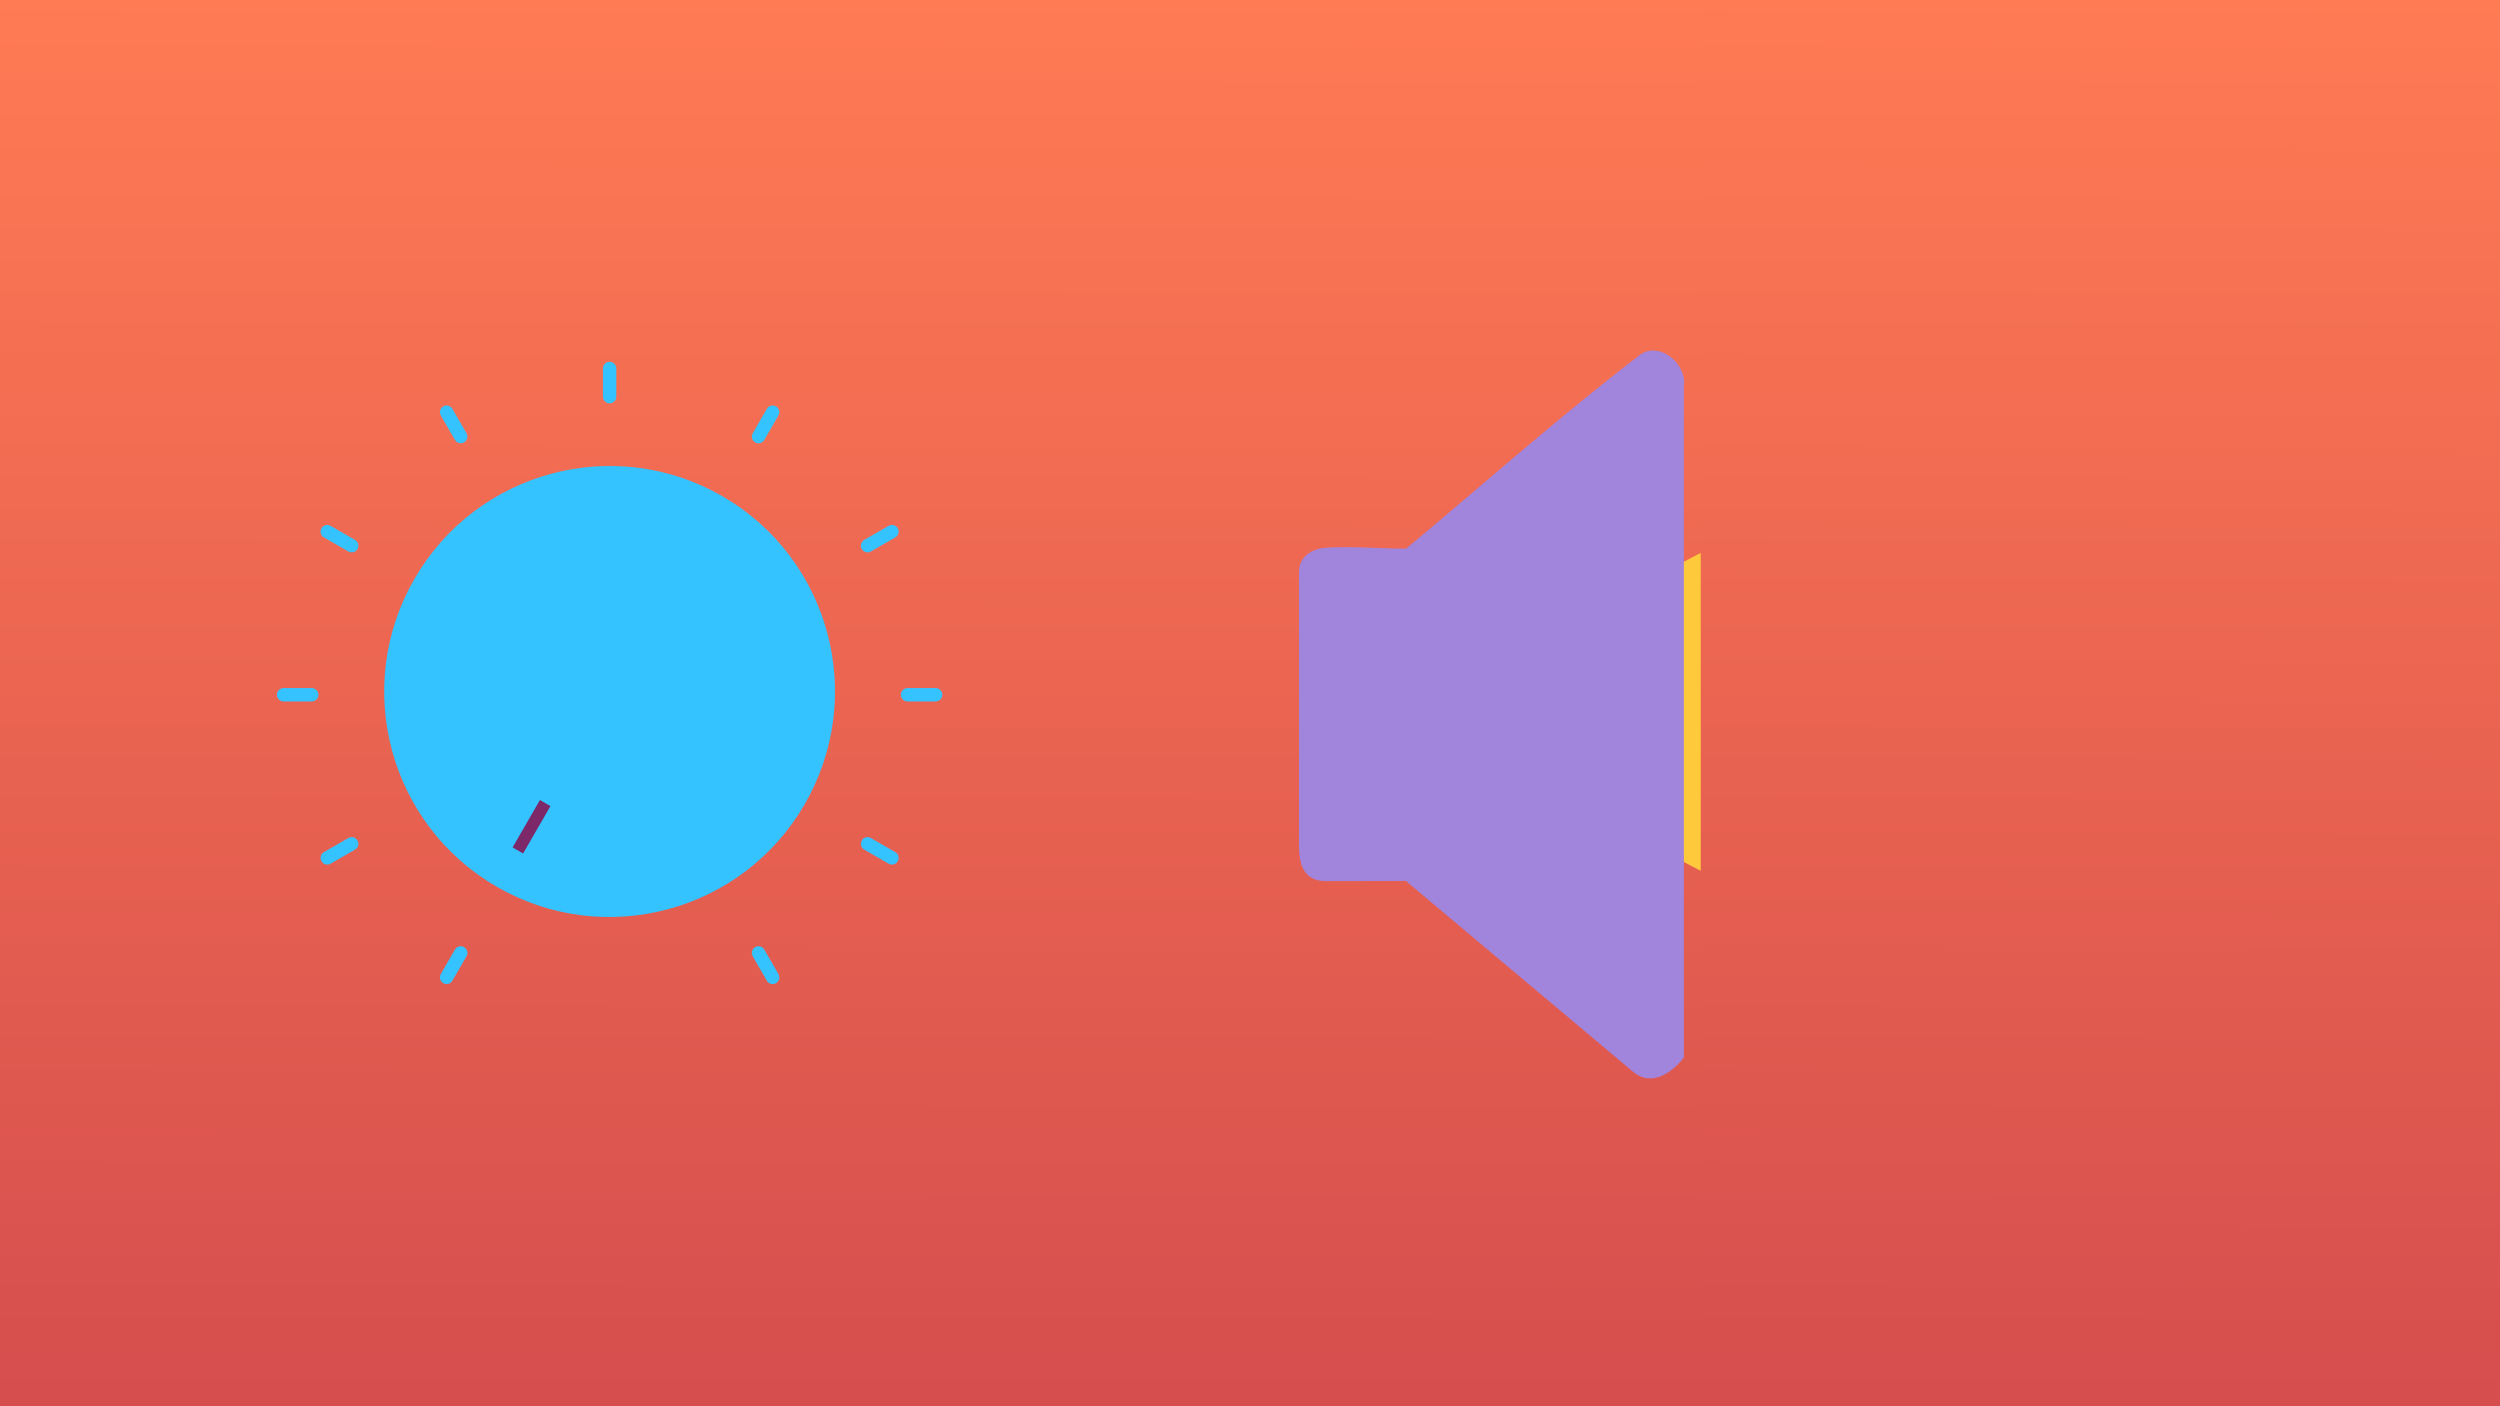 <svg xmlns="http://www.w3.org/2000/svg" xmlns:xlink="http://www.w3.org/1999/xlink" width="1280" height="720" xmlns:v="https://vecta.io/nano">
<style>
#D{transform-box: fill-box;transform-origin:center center;animation-name:example;animation-duration:6s;animation-iteration-count:infinite}
#E{animation-name:move;animation-duration:6s;animation-iteration-count:infinite}
@keyframes example{0%{transform:rotate(0deg)}50%{transform:rotate(300deg)}100%{transform:rotate(0deg)}} 
@keyframes move{0%{transform:translateX(-8px)}50%{transform:translateX(300px)}100%{transform:translateX(-8px)}}</style>
<defs><linearGradient xlink:href="#B" id="A" gradientTransform="matrix(0,391.708,391.381,0,-613731.27,173985.12)" x1="-444.171" y1="1569.753" x2="-442.334" y2="1569.751"/><linearGradient gradientUnits="userSpaceOnUse" spreadMethod="pad" id="B"><stop offset="0" stop-color="#ff7b54"/><stop offset="1" stop-color="#d64e4e"/></linearGradient><linearGradient xlink:href="#B" id="C" gradientTransform="matrix(0,391.708,125.127,0,-195343.67,173985.12)" x1="-444.171" y1="1569.753" x2="-442.334" y2="1569.751"/></defs><path d="M0 0h1280v720H0z" clip-path="none" fill="url(#A)"/><path d="M388.363 487.893l7.215 12.537m48.608-68.394l12.497 7.228m22.359-83.54h-14.401m-7.958-83.535l-12.497 7.215m-55.823-55.856l7.215-12.522m-83.458-22.385v14.442m-76.228 20.465l-7.235-12.522m-48.588 68.378l-12.511-7.215m-7.95 83.535h-14.417m34.878 76.312l-12.511 7.228m68.334 48.629l-7.235 12.537" clip-path="none" fill="#34c3ff" stroke="#34c3ff" stroke-width="6.84" stroke-linecap="round" stroke-miterlimit="10"/><g id="D"><path d="M212.995 296.822c31.632-54.788 101.654-73.586 156.397-41.981s73.479 101.648 41.847 156.437-101.657 73.579-156.399 41.973-73.477-101.641-41.845-156.43" clip-path="none" fill="#34c3ff" stroke="#34c3ff" stroke-width="1.828"/><path d="M267.824 436.986l-5.389-3.112 14.01-24.267 5.389 3.111z" clip-path="none" fill="#7c2869"/></g><path d="M1196.553 113.583v250.891 250.893L955.446 489.92 714.34 364.474l241.107-125.446z" fill="#ffc93c"/><path d="M845.824 179.468a11.02 11.02 0 0 0-5.804 1.967c-41.223 31.504-80.154 66.205-120.106 99.46-12.852-.036-25.903-1.175-40.278-.522-8.438.382-14.552 5.041-14.552 12.555v140.166c.073 14.431 5.975 18.042 14.067 18.029l40.665-.073 116.549 97.887c9.426 7.491 19.51.48 25.773-7.461v-343.96c1.299-9.063-7.667-18.453-16.314-18.052z" fill="#a184dc"/><path d="M870.774 0H1280v720H870.774z" clip-path="none" fill="url(#C)" id="E"/></svg>
